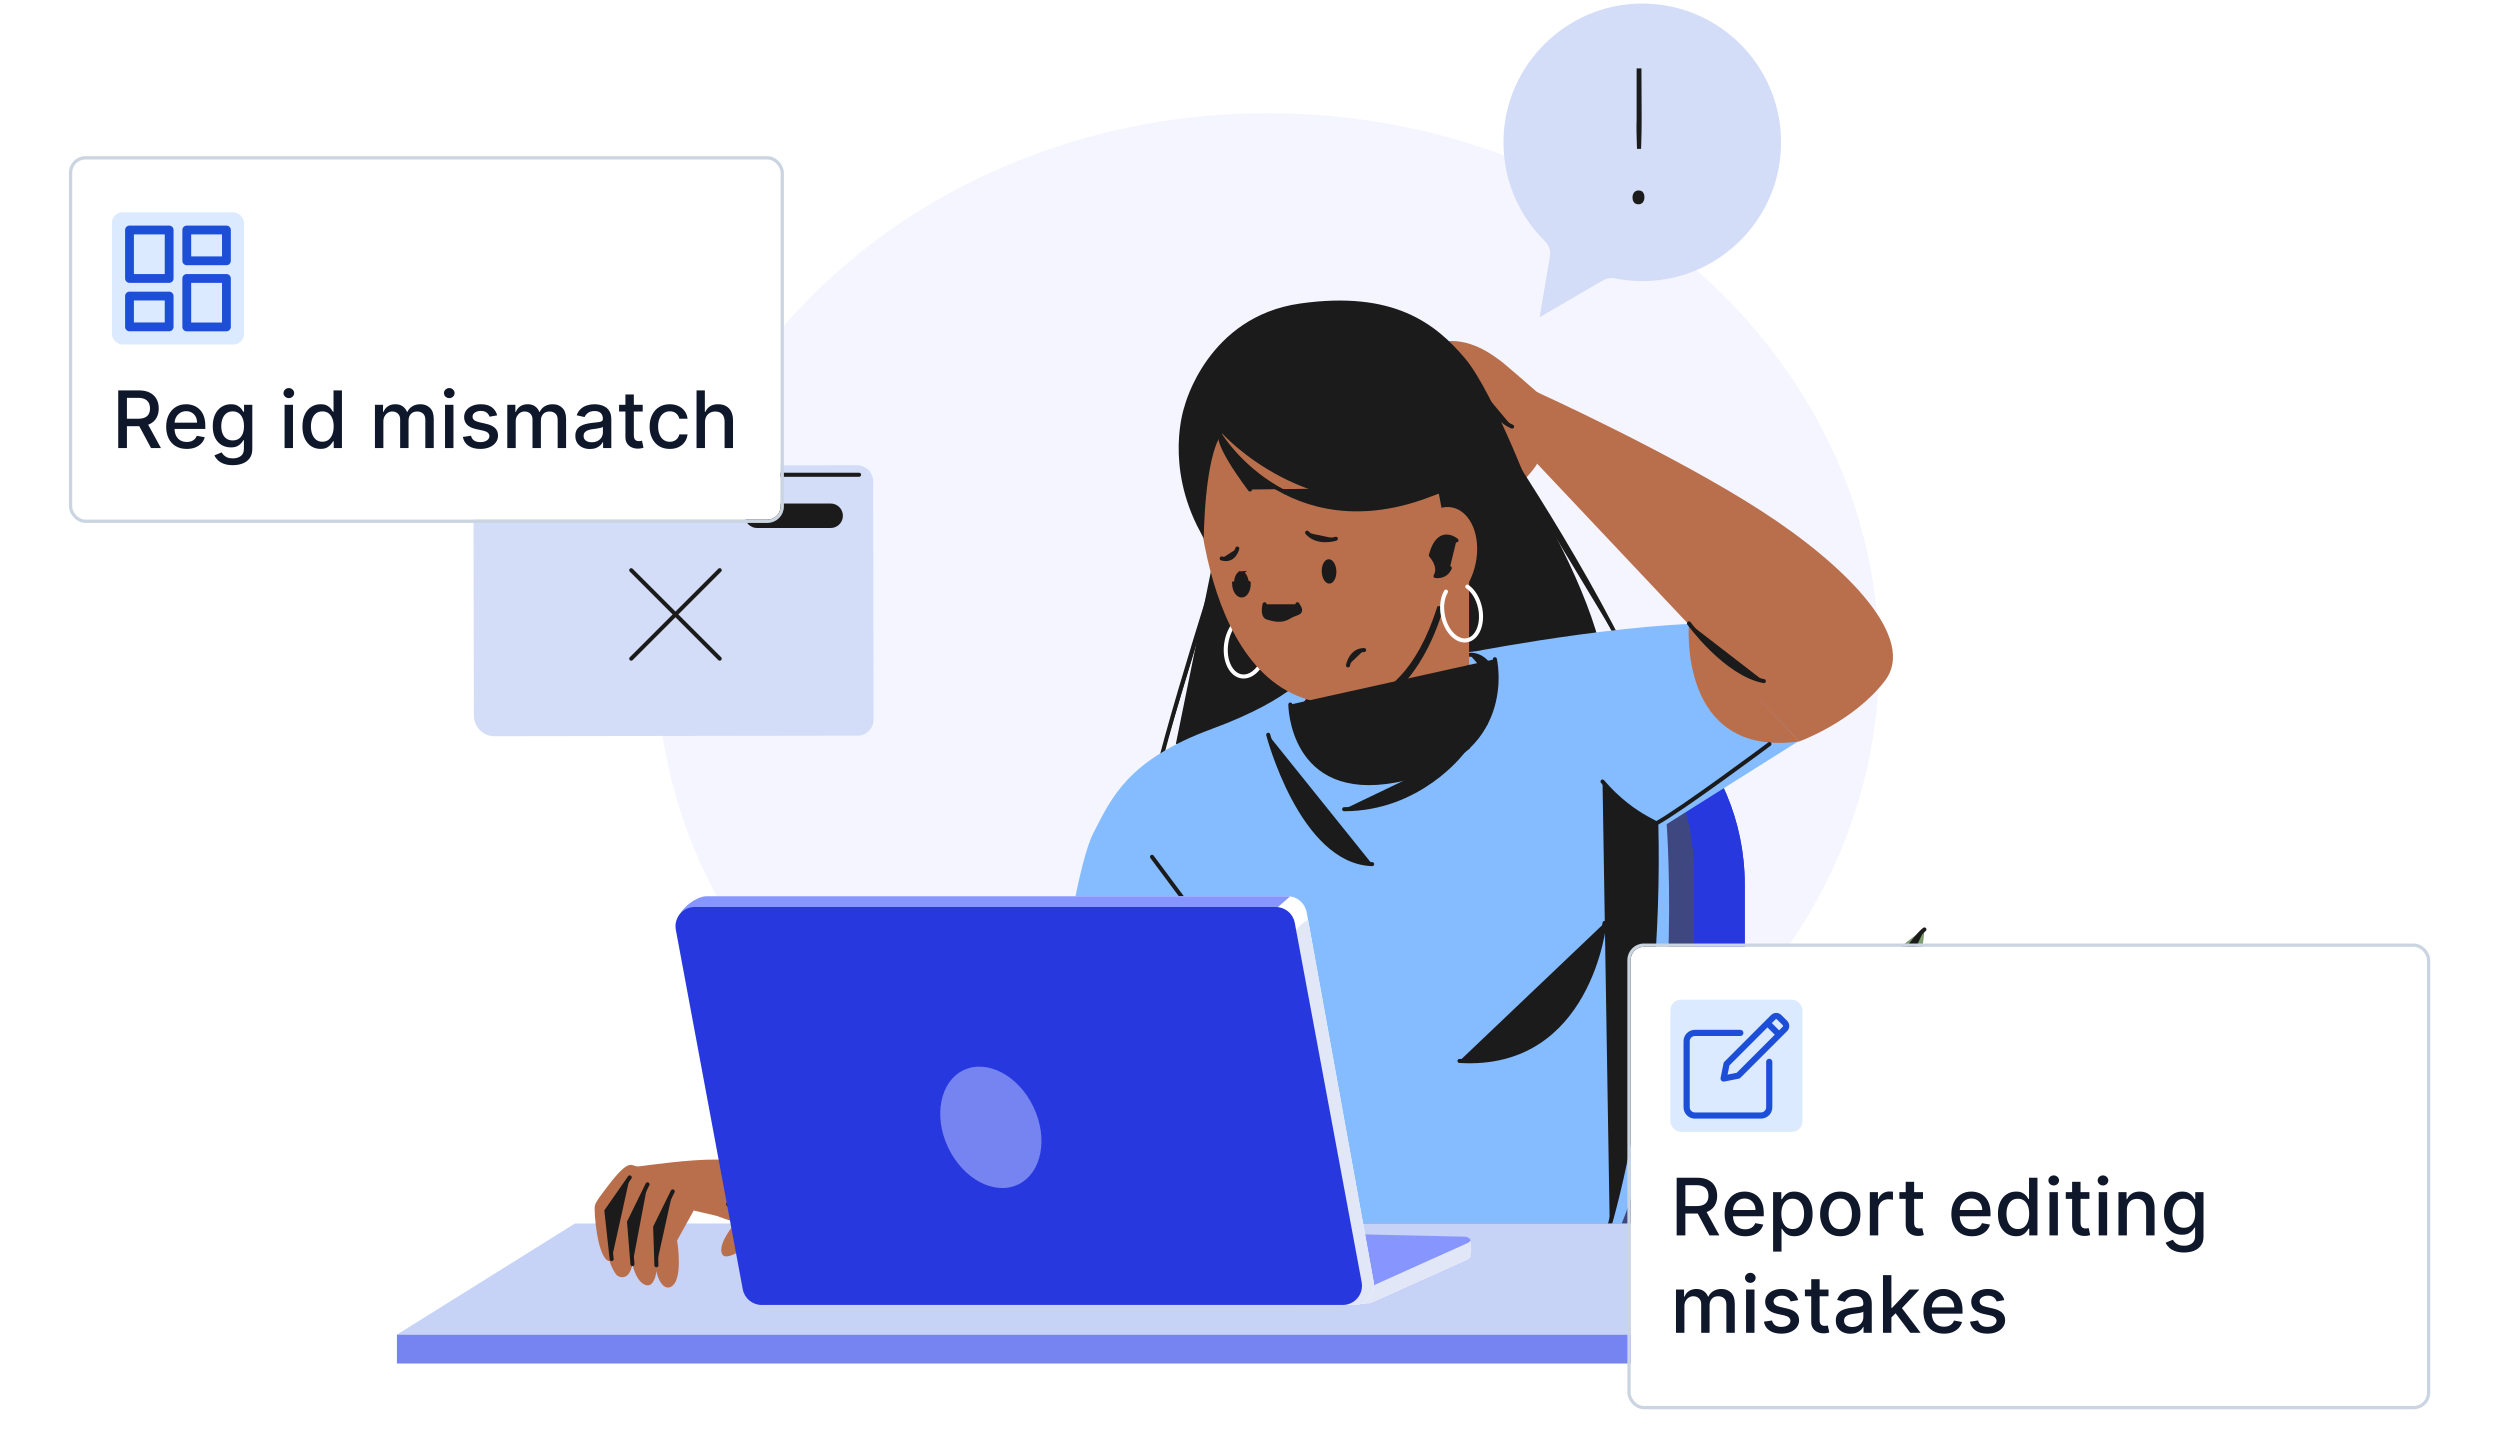<svg width="616" height="356" viewBox="0 0 616 356" fill="none" xmlns="http://www.w3.org/2000/svg">
<path d="M312.404 297.229C395.583 297.229 463.013 236.933 463.013 162.555C463.013 88.177 395.583 27.881 312.404 27.881C229.225 27.881 161.795 88.177 161.795 162.555C161.795 236.933 229.225 297.229 312.404 297.229Z" fill="#F5F5FF"/>
<path d="M372.821 319.064H365.669C334.143 319.064 308.586 293.507 308.586 261.981V217.948C308.586 186.422 334.143 160.865 365.669 160.865H372.821C404.347 160.865 429.904 186.422 429.904 217.948V261.981C429.904 293.507 404.347 319.064 372.821 319.064Z" fill="#2739DE"/>
<path d="M372.821 319.064H365.669C334.143 319.064 308.586 293.507 308.586 261.981V217.948C308.586 186.422 334.143 160.865 365.669 160.865H372.821C404.347 160.865 429.904 186.422 429.904 217.948V261.981C429.904 293.507 404.347 319.064 372.821 319.064Z" fill="#2739DE"/>
<path d="M363.438 319.063H347.622C317.823 319.063 293.666 294.906 293.666 265.107V214.819C293.666 185.02 317.823 160.863 347.622 160.863H363.438C393.237 160.863 417.394 185.02 417.394 214.819V265.107C417.394 294.906 393.237 319.063 363.438 319.063Z" fill="#3F4781"/>
<path d="M307.408 116.891C307.408 116.891 290.26 169.271 285.029 191.096L307.408 116.891Z" fill="#1B1B1B"/>
<path d="M307.408 116.891C307.408 116.891 290.26 169.271 285.029 191.096" stroke="#1B1B1B" stroke-miterlimit="10" stroke-linecap="round"/>
<path d="M379.944 97.666C379.944 97.666 369.881 88.862 369.4 88.654C368.919 88.446 363.132 83.328 356.289 84.108L370.302 115.832C370.302 115.832 365.037 120.265 366.063 122.957C367.089 125.649 370.818 121.235 372.738 120.418C374.658 119.601 377.838 115.874 378.761 114.264C379.683 112.654 379.944 97.666 379.944 97.666Z" fill="#BA6F4C"/>
<path d="M364.043 94.904C364.043 94.904 367.675 103.149 372.582 105.112L364.043 94.904Z" fill="#1B1B1B"/>
<path d="M364.043 94.904C364.043 94.904 367.675 103.149 372.582 105.112" stroke="#1B1B1B" stroke-miterlimit="10" stroke-linecap="round"/>
<path d="M358.193 93.075C358.241 93.14 358.297 93.215 358.359 93.299C358.626 93.658 359.018 94.19 359.517 94.877C360.516 96.253 361.944 98.251 363.662 100.741C367.099 105.721 371.693 112.668 376.323 120.532C380.954 128.397 385.616 137.172 389.193 145.811C392.748 154.397 395.216 162.815 395.535 170.057C395.532 170.062 395.528 170.068 395.524 170.074C395.463 170.171 395.371 170.315 395.246 170.502C394.997 170.877 394.621 171.424 394.115 172.107C393.103 173.474 391.573 175.386 389.505 177.557C385.367 181.9 379.084 187.273 370.501 191.394C353.412 199.599 327.111 202.888 290.304 182.981L303.431 118.418L358.193 93.075Z" fill="#1B1B1B" stroke="#1B1B1B"/>
<path d="M363.16 98.928C363.16 98.928 384.754 129.552 400.066 160.176L363.16 98.928Z" fill="#1B1B1B"/>
<path d="M363.16 98.928C363.16 98.928 384.754 129.552 400.066 160.176" stroke="#1B1B1B" stroke-miterlimit="10" stroke-linecap="round"/>
<path d="M363.65 160.471C363.65 160.471 409.586 151.637 431.082 153.993C431.082 153.993 444.333 169.011 449.339 178.728L410.666 203.07C410.666 203.07 415.181 262.944 399.575 301.519H253.816C253.816 301.519 262.293 219.014 269.423 205.23C273.84 196.691 277.766 187.268 298.575 179.612C319.384 171.956 323.015 164.889 323.015 164.889L363.65 160.471Z" fill="#84BCFF"/>
<path d="M362.164 161.338C362.164 161.338 367.34 160.702 368.657 168.739L362.164 161.338Z" fill="#1B1B1B"/>
<path d="M362.164 161.338C362.164 161.338 367.34 160.702 368.657 168.739" stroke="#1B1B1B" stroke-miterlimit="10" stroke-linecap="round"/>
<path d="M322.841 171.895C322.841 171.895 316.906 177.181 321.751 185.358L322.841 171.895Z" fill="#1B1B1B"/>
<path d="M322.841 171.895C322.841 171.895 316.906 177.181 321.751 185.358" stroke="#1B1B1B" stroke-miterlimit="10" stroke-linecap="round"/>
<path d="M283.852 211.119L293.275 223.781" stroke="#1B1B1B" stroke-miterlimit="10" stroke-linecap="round"/>
<path d="M337.737 183.145C327.546 183.145 324.781 168.896 324.781 158.705L325.075 136.719H361.981V164.308C361.982 174.499 347.929 183.145 337.737 183.145Z" fill="#BA6F4C"/>
<path d="M325.281 158.707L325.569 137.217H357.957C356.521 146.793 353.804 155.985 349.23 163.181C344.63 170.418 338.159 175.628 329.204 177.208C326.281 172.246 325.282 164.793 325.281 158.707Z" fill="#1B1B1B" stroke="#1B1B1B"/>
<path d="M378.761 114.263L443.303 182.703C443.303 182.703 456.603 177.943 464.455 167.734C472.307 157.526 455.719 139.858 433.733 125.724C411.747 111.59 378.619 96.572 378.619 96.572C378.619 96.572 377.976 101.306 378.761 114.263Z" fill="#BA6F4C"/>
<path d="M395.355 227.412C395.355 227.412 391.821 263.361 359.627 261.417L395.355 227.412Z" fill="#1B1B1B"/>
<path d="M395.355 227.412C395.355 227.412 391.821 263.361 359.627 261.417" stroke="#1B1B1B" stroke-miterlimit="10" stroke-linecap="round"/>
<path d="M310.729 153.488C311.832 155.019 312.349 157.409 311.962 159.971C311.342 164.071 308.644 167.064 305.935 166.654C303.226 166.245 301.532 162.589 302.151 158.488C302.52 156.043 303.628 153.993 305.037 152.822" stroke="white" stroke-miterlimit="10" stroke-linecap="round"/>
<path d="M294.427 110.291C294.427 110.291 293.542 169.254 326.745 173.326C355.624 176.868 360.147 128.416 358.075 110.03C356.003 91.644 347.824 81.974 325.243 82.324C291.839 82.841 294.427 110.291 294.427 110.291Z" fill="#BA6F4C"/>
<path d="M355.013 121.509L354.913 120.974L354.388 121.12C338.406 125.545 325.188 121.877 315.955 117.098C311.336 114.707 307.717 112.04 305.254 109.971C304.023 108.936 303.081 108.052 302.449 107.429C302.133 107.117 301.894 106.87 301.735 106.702C301.656 106.618 301.596 106.554 301.557 106.511L301.513 106.464L301.503 106.452L301.501 106.45L301.5 106.449L301.5 106.449L301.096 105.994L300.728 106.48C299.559 108.025 298.707 110.455 298.074 113.163C297.437 115.888 297.007 118.959 296.718 121.836C296.428 124.715 296.276 127.409 296.197 129.383C296.177 129.897 296.161 130.362 296.149 130.769C291.854 122.734 290.836 115.3 290.927 109.771C290.976 106.823 291.339 104.416 291.69 102.75C291.865 101.917 292.036 101.27 292.164 100.833C292.227 100.614 292.28 100.449 292.316 100.339C292.334 100.284 292.348 100.243 292.357 100.216L292.367 100.187L292.369 100.18L292.37 100.179L292.37 100.179L292.37 100.179L292.378 100.155L292.385 100.13L292.385 100.13L292.385 100.13L292.385 100.128L292.388 100.118L292.399 100.074C292.41 100.035 292.426 99.976 292.448 99.898C292.493 99.741 292.562 99.509 292.658 99.211C292.85 98.615 293.151 97.756 293.583 96.714C294.449 94.629 295.839 91.814 297.936 88.901C302.127 83.08 309.133 76.872 320.435 75.278C331.835 73.669 340.071 74.885 346.348 77.548C352.626 80.212 356.99 84.344 360.618 88.65C362.408 90.773 364.424 94.154 366.447 98.06C368.467 101.959 370.478 106.351 372.264 110.478C374.05 114.604 375.607 118.459 376.719 121.284C377.275 122.696 377.719 123.85 378.024 124.651C378.158 125.004 378.265 125.288 378.343 125.496C377.213 126.052 375.408 126.39 373.22 126.554C370.814 126.734 368.039 126.699 365.4 126.571C362.764 126.442 360.275 126.221 358.444 126.032C357.529 125.938 356.779 125.851 356.258 125.788C356.08 125.767 355.928 125.748 355.806 125.733L355.013 121.509Z" fill="#1B1B1B" stroke="#1B1B1B"/>
<path d="M363.578 138.944C362.145 145.632 357.27 150.259 352.691 149.277C348.112 148.296 345.561 142.078 346.995 135.39C348.428 128.702 353.303 124.075 357.882 125.057C362.461 126.038 365.011 132.256 363.578 138.944Z" fill="#BA6F4C"/>
<path d="M358.879 133.153C358.879 133.153 354.498 129.392 352.559 136.835C352.559 136.835 355.145 139.577 353.708 141.928C353.708 141.928 356.15 142.398 357.227 139.969" fill="#1B1B1B"/>
<path d="M358.879 133.153C358.879 133.153 354.498 129.392 352.559 136.835C352.559 136.835 355.145 139.577 353.708 141.928C353.708 141.928 356.15 142.398 357.227 139.969" stroke="#1B1B1B" stroke-miterlimit="10" stroke-linecap="round" stroke-linejoin="round"/>
<path d="M357.199 136.055C357.199 136.055 356.888 134.443 355.172 132.682L357.199 136.055Z" fill="#1B1B1B"/>
<path d="M357.199 136.055C357.199 136.055 356.888 134.443 355.172 132.682" stroke="#1B1B1B" stroke-miterlimit="10" stroke-linecap="round" stroke-linejoin="round"/>
<path d="M328.781 140.752C328.807 141.507 328.644 142.172 328.387 142.636C328.124 143.11 327.815 143.294 327.562 143.303C327.308 143.312 326.987 143.148 326.693 142.694C326.405 142.249 326.198 141.596 326.173 140.841C326.147 140.086 326.309 139.42 326.567 138.956C326.829 138.483 327.138 138.298 327.392 138.289C327.645 138.281 327.966 138.444 328.261 138.899C328.549 139.343 328.756 139.997 328.781 140.752Z" fill="#1B1B1B" stroke="#1B1B1B"/>
<path d="M306.791 145.566C307.048 145.102 307.211 144.436 307.185 143.681C307.16 142.926 306.953 142.273 306.665 141.828C306.371 141.374 306.05 141.21 305.796 141.219L306.791 145.566ZM306.791 145.566C306.529 146.039 306.22 146.224 305.966 146.233M306.791 145.566L305.966 146.233M305.966 146.233C305.713 146.241 305.392 146.078 305.097 145.623M305.966 146.233L305.097 145.623M305.097 145.623C304.809 145.179 304.602 144.525 304.577 143.771M305.097 145.623L304.577 143.771M304.577 143.771C304.551 143.015 304.714 142.349 304.971 141.886M304.577 143.771L304.077 143.787C304.133 145.447 304.987 146.766 305.983 146.732C306.979 146.698 307.741 145.324 307.685 143.664L304.971 141.886M304.971 141.886C305.233 141.412 305.543 141.228 305.796 141.219L304.971 141.886Z" fill="#1B1B1B" stroke="#1B1B1B"/>
<path d="M304.87 135.16C304.87 135.16 304.102 138.534 301.027 137.599L304.87 135.16Z" fill="#1B1B1B"/>
<path d="M304.87 135.16C304.87 135.16 304.102 138.534 301.027 137.599" stroke="#1B1B1B" stroke-miterlimit="10" stroke-linecap="round"/>
<path d="M329.158 132.742C329.158 132.742 324.678 134.212 322.076 131.256L329.158 132.742Z" fill="#1B1B1B"/>
<path d="M329.158 132.742C329.158 132.742 324.678 134.212 322.076 131.256" stroke="#1B1B1B" stroke-miterlimit="10" stroke-linecap="round"/>
<path d="M311.602 148.886C311.602 148.886 310.84 151.764 312.322 152.192C313.804 152.62 315.78 153.191 317.641 151.996C319.502 150.801 321.38 151.373 319.682 148.885" fill="#1B1B1B"/>
<path d="M311.602 148.886C311.602 148.886 310.84 151.764 312.322 152.192C313.804 152.62 315.78 153.191 317.641 151.996C319.502 150.801 321.38 151.373 319.682 148.885" stroke="#1B1B1B" stroke-miterlimit="10" stroke-linecap="round"/>
<path d="M356.878 119.982C319.187 137.65 300.734 107.271 300.734 107.271C300.734 107.271 299.458 109.136 307.998 120.62" fill="#1B1B1B"/>
<path d="M356.878 119.982C319.187 137.65 300.734 107.271 300.734 107.271C300.734 107.271 299.458 109.136 307.998 120.62" stroke="#1B1B1B" stroke-miterlimit="10" stroke-linecap="round"/>
<path d="M361.547 144.541C363.016 145.545 364.24 147.497 364.719 149.893C365.485 153.727 364.052 157.245 361.519 157.75C358.986 158.256 356.312 155.558 355.546 151.725C355.09 149.44 355.414 147.266 356.288 145.777" stroke="white" stroke-miterlimit="10" stroke-linecap="round"/>
<path d="M332.143 163.955C332.143 163.955 332.806 160.176 336.118 160.176L332.143 163.955Z" fill="#1B1B1B"/>
<path d="M332.143 163.955C332.143 163.955 332.806 160.176 336.118 160.176" stroke="#1B1B1B" stroke-miterlimit="10" stroke-linecap="round"/>
<path d="M416.163 153.6C416.163 153.6 413.218 186.776 443.303 182.703L416.163 153.6Z" fill="#BA6F4C"/>
<path d="M416.164 153.6C416.164 153.6 425.194 166.066 434.617 167.832L416.164 153.6Z" fill="#1B1B1B"/>
<path d="M416.164 153.6C416.164 153.6 425.194 166.066 434.617 167.832" stroke="#1B1B1B" stroke-miterlimit="10" stroke-linecap="round"/>
<path d="M396.63 301.813C396.63 301.813 409.48 259.429 408.114 202.874C408.114 202.874 407.468 202.545 405.64 201.526C402.988 200.047 398.816 197.239 394.863 192.568" fill="#1B1B1B"/>
<path d="M396.63 301.813C396.63 301.813 409.48 259.429 408.114 202.874C408.114 202.874 407.468 202.545 405.64 201.526C402.988 200.047 398.816 197.239 394.863 192.568" stroke="#1B1B1B" stroke-miterlimit="10" stroke-linecap="round"/>
<path d="M435.991 183.34C435.991 183.34 413.71 199.928 408.115 202.873L435.991 183.34Z" fill="#1B1B1B"/>
<path d="M435.991 183.34C435.991 183.34 413.71 199.928 408.115 202.873" stroke="#1B1B1B" stroke-miterlimit="10" stroke-linecap="round"/>
<path d="M368.339 162.428C368.339 162.428 373.969 186.675 343.91 192.305C318.053 197.148 317.938 173.598 317.938 173.598" fill="#1B1B1B"/>
<path d="M368.339 162.428C368.339 162.428 373.969 186.675 343.91 192.305C318.053 197.148 317.938 173.598 317.938 173.598" stroke="#1B1B1B" stroke-miterlimit="10" stroke-linecap="round"/>
<path d="M352.264 178.637C352.264 178.637 355.76 180.32 355.62 188.218L352.264 178.637Z" fill="#1B1B1B"/>
<path d="M352.264 178.637C352.264 178.637 355.76 180.32 355.62 188.218" stroke="#1B1B1B" stroke-miterlimit="10" stroke-linecap="round"/>
<path d="M358.168 173.553C358.168 173.553 361.801 175.869 361.664 184.178L358.168 173.553Z" fill="#1B1B1B"/>
<path d="M358.168 173.553C358.168 173.553 361.801 175.869 361.664 184.178" stroke="#1B1B1B" stroke-miterlimit="10" stroke-linecap="round"/>
<path d="M362.164 166.832C362.164 166.832 366.224 169.179 366.069 178.274L362.164 166.832Z" fill="#1B1B1B"/>
<path d="M362.164 166.832C362.164 166.832 366.224 169.179 366.069 178.274" stroke="#1B1B1B" stroke-miterlimit="10" stroke-linecap="round"/>
<path d="M326.996 174.711C326.996 174.711 322.546 180.523 326.179 189.513L326.996 174.711Z" fill="#1B1B1B"/>
<path d="M326.996 174.711C326.996 174.711 322.546 180.523 326.179 189.513" stroke="#1B1B1B" stroke-miterlimit="10" stroke-linecap="round"/>
<path d="M330.784 180.045C330.784 180.045 328.514 185.043 332.718 192.327L330.784 180.045Z" fill="#1B1B1B"/>
<path d="M330.784 180.045C330.784 180.045 328.514 185.043 332.718 192.327" stroke="#1B1B1B" stroke-miterlimit="10" stroke-linecap="round"/>
<path d="M337.844 183.609C337.844 183.609 337.585 189.403 339.052 192.736L337.844 183.609Z" fill="#1B1B1B"/>
<path d="M337.844 183.609C337.844 183.609 337.585 189.403 339.052 192.736" stroke="#1B1B1B" stroke-miterlimit="10" stroke-linecap="round"/>
<path d="M345.727 182.248C345.727 182.248 347.72 185.43 347.305 191.375L345.727 182.248Z" fill="#1B1B1B"/>
<path d="M345.727 182.248C345.727 182.248 347.72 185.43 347.305 191.375" stroke="#1B1B1B" stroke-miterlimit="10" stroke-linecap="round"/>
<path d="M360.234 185.449C360.234 185.449 349.722 199.389 331.197 199.389L360.234 185.449Z" fill="#1B1B1B"/>
<path d="M360.234 185.449C360.234 185.449 349.722 199.389 331.197 199.389" stroke="#1B1B1B" stroke-miterlimit="10" stroke-linecap="round"/>
<path d="M441.443 328.854H97.799L141.669 301.469H485.312L441.443 328.854Z" fill="#C6D3F7"/>
<path d="M190.507 289.776C186.735 287.12 181.717 285.764 176.544 285.717C169.739 285.655 160.451 287.043 157.384 287.396C155.495 287.613 155.465 284.724 149.743 292.28C147.482 295.266 146.881 296.021 146.581 297.052C146.281 298.083 147.111 309.827 150.005 310.745C150.095 310.774 150.168 310.729 150.255 310.722C150.406 311.673 151.171 313.198 151.886 314.112C152.343 314.696 155 315.898 155.835 311.482C155.835 311.482 156.485 315.069 158.488 316.342C160.567 317.663 161.507 315.21 161.751 313.24C162.017 314.949 163.305 317.802 165.087 317.161C168.581 315.904 166.836 305.66 166.836 305.66L170.933 298.266L176.748 299.635C176.748 299.635 188.876 304.995 193.565 297.952C195.713 294.725 193.517 291.895 190.507 289.776Z" fill="#BA6F4C"/>
<path d="M155.169 290.113L149.416 298.375L150.716 310.227" fill="#1B1B1B"/>
<path d="M155.169 290.113L149.416 298.375L150.716 310.227" stroke="#1B1B1B" stroke-miterlimit="10" stroke-linecap="round"/>
<path d="M159.546 291.824L154.998 301.111L155.835 311.484" fill="#1B1B1B"/>
<path d="M159.546 291.824L154.998 301.111L155.835 311.484" stroke="#1B1B1B" stroke-miterlimit="10" stroke-linecap="round"/>
<path d="M165.765 293.557L161.436 302.345L161.74 311.765" fill="#1B1B1B"/>
<path d="M165.765 293.557L161.436 302.345L161.74 311.765" stroke="#1B1B1B" stroke-miterlimit="10" stroke-linecap="round"/>
<path d="M182.728 299.494C182.728 299.494 176.206 306.314 178.043 309.172C179.88 312.03 195.646 298.877 192.461 297.298C187.796 294.986 182.728 299.494 182.728 299.494Z" fill="#BA6F4C"/>
<path d="M179.406 296.732C179.406 296.732 182.114 298.351 180.974 301.47L179.406 296.732Z" fill="#1B1B1B"/>
<path d="M179.406 296.732C179.406 296.732 182.114 298.351 180.974 301.47" stroke="#1B1B1B" stroke-miterlimit="10" stroke-linecap="round"/>
<path d="M329.787 304.021L360.946 304.72C361.876 304.741 362.62 305.501 362.62 306.432V308.951C362.62 309.625 362.225 310.236 361.61 310.512L337.738 321.247L330.848 321.541L329.787 304.021Z" fill="#8796FF"/>
<path d="M361.61 306.292L337.738 317.028L330.848 317.322V321.543L337.738 321.249L361.61 310.513C362.225 310.237 362.62 309.625 362.62 308.952V306.433C362.62 306.12 362.53 305.831 362.384 305.578C362.207 305.885 361.946 306.141 361.61 306.292Z" fill="#E1E7F7"/>
<path d="M333.792 321.544H190.622C188.336 321.544 186.374 319.87 185.956 317.562L166.949 227.758C166.405 224.76 171.164 220.838 174.133 220.838H317.303C319.589 220.838 321.551 222.512 321.969 224.821L338.458 315.778C339.002 318.775 336.762 321.544 333.792 321.544Z" fill="white"/>
<path d="M310.647 227.167L317.872 220.888C317.684 220.865 317.497 220.836 317.303 220.836H174.133C171.163 220.836 166.405 224.758 166.949 227.756L169.457 239.608L225.645 241.253L310.647 227.167Z" fill="#8796FF"/>
<path d="M338.46 315.775L322.305 226.662C320.967 227.347 318.95 228.817 318.01 231.731C316.883 235.225 317.654 294.122 318.078 321.542H333.794C336.763 321.542 339.003 318.773 338.46 315.775Z" fill="#E1E7F7"/>
<path d="M330.848 321.542H187.678C185.392 321.542 183.43 319.912 183.012 317.664L166.523 229.101C165.979 226.182 168.22 223.486 171.189 223.486H314.359C316.645 223.486 318.607 225.116 319.025 227.364L335.514 315.927C336.058 318.846 333.817 321.542 330.848 321.542Z" fill="#2739DE"/>
<path d="M250.86 291.865C256.663 289.099 258.361 280.55 254.653 272.769C250.945 264.988 243.234 260.922 237.431 263.688C231.628 266.453 229.93 275.003 233.638 282.784C237.346 290.565 245.056 294.63 250.86 291.865Z" fill="#7584F1"/>
<path d="M441.443 328.854H97.799V335.97H441.443V328.854Z" fill="#7584F1"/>
<path d="M441.443 335.97L485.312 308.585V301.469L441.443 328.854V335.97Z" fill="#8AA5EB"/>
<path d="M312.488 181.045C312.488 181.045 320.661 212.375 338.097 212.92L312.488 181.045Z" fill="#1B1B1B"/>
<path d="M312.488 181.045C312.488 181.045 320.661 212.375 338.097 212.92" stroke="#1B1B1B" stroke-miterlimit="10" stroke-linecap="round"/>
<path d="M457.025 256.654C457.025 256.654 454.048 255.516 457.851 248.091C461.464 241.038 465.409 234.426 474.176 229.018C474.176 229.018 473.346 243.574 467.925 249.173C462.504 254.772 457.025 256.654 457.025 256.654Z" fill="#7E9E6E"/>
<path d="M480.285 257.625C480.285 257.625 471.202 263.717 454.434 264.355C454.434 264.355 455.167 262.136 462.206 258.621C469.244 255.105 481.929 255.359 480.285 257.625Z" fill="#7E9E6E"/>
<path d="M480.285 257.625C480.285 257.625 468.081 255.645 454.434 264.355C454.434 264.355 453.043 265.344 451.875 268.113" fill="#1B1B1B"/>
<path d="M480.285 257.625C480.285 257.625 468.081 255.645 454.434 264.355C454.434 264.355 453.043 265.344 451.875 268.113" stroke="#1B1B1B" stroke-miterlimit="10" stroke-linecap="round"/>
<path d="M473.813 270.184C473.813 270.184 464.778 281.582 448.01 282.22C448.01 282.22 450.242 274.776 457.281 271.26C464.32 267.745 475.457 267.919 473.813 270.184Z" fill="#7E9E6E"/>
<path d="M473.812 270.184C473.812 270.184 462.186 269.031 448.009 282.22C448.009 282.22 446.349 283.821 445.18 286.59" fill="#1B1B1B"/>
<path d="M473.812 270.184C473.812 270.184 462.186 269.031 448.009 282.22C448.009 282.22 446.349 283.821 445.18 286.59" stroke="#1B1B1B" stroke-miterlimit="10" stroke-linecap="round"/>
<path d="M449.337 267.864C449.337 267.864 447.252 269.71 442.684 267.297C438.116 264.883 435.358 256.479 431.646 256.52C431.646 256.52 440.911 256.062 449.337 267.864Z" fill="#7E9E6E"/>
<path d="M442.268 296.783C445.372 284.932 450.037 271.004 457.025 256.654C457.025 256.654 458.693 252.782 464.862 241.992C471.031 231.202 474.176 229.018 474.176 229.018" fill="#1B1B1B"/>
<path d="M442.268 296.783C445.372 284.932 450.037 271.004 457.025 256.654C457.025 256.654 458.693 252.782 464.862 241.992C471.031 231.202 474.176 229.018 474.176 229.018" stroke="#1B1B1B" stroke-miterlimit="10" stroke-linecap="round"/>
<path d="M432.756 256.574C432.756 256.574 441.72 257.187 449.338 267.863C451.183 270.449 449.858 273.632 448.754 276.088" fill="#1B1B1B"/>
<path d="M432.756 256.574C432.756 256.574 441.72 257.187 449.338 267.863C451.183 270.449 449.858 273.632 448.754 276.088" stroke="#1B1B1B" stroke-miterlimit="10" stroke-linecap="round"/>
<path d="M430.953 290.611L435.306 314.61C435.306 316.081 439.95 317.273 445.679 317.273C451.408 317.273 456.052 316.081 456.052 314.61L460.406 290.611H430.953Z" fill="#2739DE"/>
<path d="M459.905 290.609C459.905 290.609 459.905 290.609 459.905 290.61L459.905 290.609ZM459.775 290.45C459.882 290.545 459.902 290.599 459.905 290.612C459.902 290.625 459.882 290.68 459.775 290.774C459.635 290.898 459.401 291.04 459.051 291.189C458.357 291.486 457.321 291.765 456.003 292.003C453.376 292.478 449.725 292.775 445.679 292.775C441.633 292.775 437.983 292.478 435.355 292.003C434.037 291.765 433.002 291.486 432.307 291.189C431.958 291.04 431.723 290.898 431.583 290.774C431.476 290.68 431.457 290.625 431.453 290.612C431.457 290.599 431.476 290.545 431.583 290.45C431.723 290.327 431.958 290.185 432.307 290.035C433.002 289.738 434.037 289.459 435.355 289.221C437.983 288.746 441.633 288.449 445.679 288.449C449.725 288.449 453.376 288.746 456.003 289.221C457.321 289.459 458.357 289.738 459.051 290.035C459.401 290.185 459.635 290.327 459.775 290.45ZM431.453 290.609C431.453 290.609 431.453 290.609 431.453 290.61L431.453 290.609ZM431.453 290.615C431.453 290.615 431.453 290.615 431.453 290.614L431.453 290.615ZM459.905 290.614C459.905 290.615 459.905 290.615 459.905 290.615L459.905 290.614Z" fill="#1B1B1B" stroke="#1B1B1B"/>
<path d="M403.699 0.886C386.095 1.366 371.53 15.466 370.517 33.047C369.921 43.385 373.927 52.792 380.67 59.429C381.666 60.41 382.129 61.808 381.896 63.186L379.364 78.17L394.943 69.093C395.831 68.576 396.876 68.386 397.883 68.589C401.691 69.357 405.726 69.499 409.885 68.869C425.275 66.537 437.282 53.796 438.702 38.295C440.594 17.633 424.092 0.33 403.699 0.886Z" fill="#D3DDF7"/>
<path d="M403.012 49.567L403.012 49.566C402.86 49.387 402.752 49.1 402.752 48.636C402.752 48.223 402.859 47.937 403.034 47.732L403.035 47.731C403.2 47.536 403.411 47.434 403.718 47.434C404.122 47.434 404.324 47.551 404.436 47.693L404.437 47.693C404.581 47.876 404.684 48.168 404.684 48.636C404.684 49.015 404.584 49.306 404.407 49.539C404.263 49.728 404.059 49.838 403.718 49.838C403.359 49.838 403.15 49.73 403.012 49.567ZM403.819 35.543L403.819 35.543C403.783 34.522 403.756 33.5 403.738 32.478C403.72 31.462 403.728 30.422 403.765 29.359L403.765 29.35V29.341V17.357H403.953L404.006 29.342C404.006 29.343 404.006 29.343 404.006 29.343C404.006 30.412 403.996 31.456 403.979 32.479C403.96 33.501 403.933 34.523 403.898 35.544C403.893 35.697 403.887 35.849 403.882 36.001C403.874 36.221 403.866 36.439 403.858 36.656C403.845 36.288 403.832 35.917 403.819 35.543Z" fill="#1B1B1B" stroke="#1B1B1B"/>
<path d="M150.237 114.735C148.54 114.738 146.896 114.145 145.591 113.06L141.971 110.049C140.668 108.966 139.122 108.386 137.539 108.389L119.597 108.417C117.969 108.42 116.651 109.741 116.654 111.369L116.659 114.788L116.755 176.324C116.759 179.133 119.04 181.407 121.85 181.403L211.289 181.263C213.474 181.259 215.243 179.485 215.24 177.3L215.148 118.591C215.145 116.406 213.37 114.637 211.185 114.64L150.237 114.735Z" fill="#D3DDF7"/>
<path d="M204.677 129.602H186.543C185.153 129.602 184.027 128.476 184.027 127.086C184.027 125.696 185.153 124.57 186.543 124.57H204.677C206.067 124.57 207.193 125.696 207.193 127.086C207.193 128.476 206.066 129.602 204.677 129.602Z" fill="#1B1B1B" stroke="#1B1B1B" stroke-miterlimit="10" stroke-linecap="round"/>
<path d="M144.582 116.977H211.675" stroke="#1B1B1B" stroke-miterlimit="10" stroke-linecap="round"/>
<path d="M177.337 140.494L155.535 162.297" stroke="#1B1B1B" stroke-miterlimit="10" stroke-linecap="round" stroke-linejoin="round"/>
<path d="M177.337 162.297L155.535 140.494" stroke="#1B1B1B" stroke-miterlimit="10" stroke-linecap="round" stroke-linejoin="round"/>
<path d="M361.982 164.307C361.982 174.498 347.929 183.145 337.738 183.145L361.982 164.307Z" fill="#1B1B1B"/>
<path d="M361.982 164.307C361.982 174.498 347.929 183.145 337.738 183.145" stroke="#1B1B1B" stroke-miterlimit="10" stroke-linecap="round"/>
<g filter="url(#filter0_dd_3926_15243)">
<rect x="17.799" y="14.873" width="174.539" height="88.738" rx="3.256" fill="white"/>
<rect x="17.392" y="14.466" width="175.353" height="89.552" rx="3.663" stroke="#CBD5E1" stroke-width="0.814"/>
<rect x="27.568" y="27.898" width="32.564" height="32.564" rx="2.605" fill="#DBEAFE"/>
<g clip-path="url(#clip0_3926_15243)">
<path d="M41.679 31.16H31.91C31.313 31.16 30.824 31.649 30.824 32.245V44.186C30.824 44.783 31.313 45.271 31.91 45.271H41.679C42.276 45.271 42.765 44.783 42.765 44.186V32.245C42.765 31.649 42.276 31.16 41.679 31.16ZM40.594 43.101H32.995V33.331H40.594V43.101Z" fill="#1D4ED8"/>
<path d="M55.791 43.102H46.021C45.424 43.102 44.935 43.59 44.935 44.187V56.127C44.935 56.724 45.424 57.213 46.021 57.213H55.791C56.387 57.213 56.876 56.724 56.876 56.127V44.187C56.876 43.59 56.387 43.102 55.791 43.102ZM54.705 55.042H47.107V45.272H54.705V55.042Z" fill="#1D4ED8"/>
<path d="M41.679 47.438H31.91C31.313 47.438 30.824 47.926 30.824 48.523V56.121C30.824 56.718 31.313 57.207 31.91 57.207H41.679C42.276 57.207 42.765 56.718 42.765 56.121V48.523C42.765 47.926 42.276 47.438 41.679 47.438ZM40.594 55.036H32.995V49.609H40.594V55.036Z" fill="#1D4ED8"/>
<path d="M55.791 31.16H46.021C45.424 31.16 44.935 31.649 44.935 32.245V39.844C44.935 40.44 45.424 40.929 46.021 40.929H55.791C56.387 40.929 56.876 40.441 56.876 39.844V32.245C56.876 31.649 56.387 31.16 55.791 31.16ZM54.705 38.758H47.107V33.331H54.705V38.758Z" fill="#1D4ED8"/>
</g>
<path d="M29.13 85.977V71.767H34.195C35.295 71.767 36.209 71.956 36.935 72.336C37.666 72.715 38.212 73.24 38.573 73.911C38.934 74.577 39.114 75.347 39.114 76.221C39.114 77.091 38.931 77.856 38.566 78.518C38.205 79.175 37.659 79.686 36.928 80.051C36.202 80.417 35.288 80.599 34.188 80.599H30.351V78.754H33.993C34.687 78.754 35.252 78.654 35.686 78.455C36.126 78.256 36.447 77.967 36.651 77.588C36.854 77.209 36.956 76.753 36.956 76.221C36.956 75.684 36.852 75.22 36.644 74.826C36.44 74.433 36.119 74.133 35.679 73.924C35.245 73.712 34.673 73.605 33.966 73.605H31.273V85.977H29.13ZM36.144 79.565L39.655 85.977H37.213L33.771 79.565H36.144ZM46.016 86.192C44.966 86.192 44.062 85.967 43.303 85.519C42.549 85.065 41.966 84.429 41.554 83.611C41.148 82.787 40.944 81.823 40.944 80.717C40.944 79.626 41.148 78.663 41.554 77.831C41.966 76.998 42.54 76.348 43.275 75.881C44.015 75.414 44.88 75.18 45.87 75.18C46.472 75.18 47.054 75.28 47.619 75.479C48.183 75.678 48.69 75.99 49.138 76.415C49.587 76.841 49.941 77.394 50.2 78.074C50.459 78.749 50.588 79.57 50.588 80.537V81.272H42.117V79.718H48.555C48.555 79.172 48.444 78.689 48.222 78.268C48 77.842 47.688 77.507 47.286 77.262C46.888 77.017 46.421 76.894 45.884 76.894C45.301 76.894 44.792 77.037 44.358 77.324C43.928 77.606 43.594 77.977 43.358 78.434C43.127 78.888 43.012 79.38 43.012 79.912V81.127C43.012 81.839 43.136 82.445 43.386 82.945C43.641 83.444 43.995 83.826 44.448 84.089C44.901 84.348 45.431 84.478 46.037 84.478C46.43 84.478 46.788 84.422 47.112 84.311C47.436 84.196 47.716 84.025 47.952 83.798C48.188 83.571 48.368 83.291 48.493 82.958L50.457 83.312C50.299 83.89 50.017 84.397 49.61 84.832C49.208 85.262 48.701 85.597 48.091 85.838C47.485 86.074 46.793 86.192 46.016 86.192ZM57.359 90.195C56.512 90.195 55.784 90.084 55.173 89.862C54.567 89.64 54.072 89.346 53.688 88.981C53.304 88.615 53.017 88.215 52.828 87.781L54.611 87.045C54.736 87.249 54.902 87.464 55.111 87.69C55.323 87.922 55.61 88.118 55.971 88.28C56.336 88.442 56.806 88.523 57.379 88.523C58.166 88.523 58.816 88.331 59.329 87.947C59.843 87.568 60.099 86.962 60.099 86.129V84.034H59.967C59.843 84.26 59.662 84.513 59.426 84.79C59.195 85.068 58.876 85.308 58.469 85.512C58.062 85.715 57.532 85.817 56.88 85.817C56.038 85.817 55.279 85.62 54.604 85.227C53.933 84.829 53.401 84.244 53.008 83.472C52.62 82.695 52.425 81.74 52.425 80.606C52.425 79.473 52.617 78.501 53.001 77.692C53.39 76.883 53.922 76.263 54.597 75.833C55.272 75.398 56.038 75.18 56.894 75.18C57.555 75.18 58.089 75.291 58.496 75.513C58.904 75.731 59.22 75.985 59.447 76.277C59.678 76.568 59.856 76.825 59.981 77.047H60.134V75.319H62.167V86.213C62.167 87.128 61.954 87.88 61.529 88.468C61.103 89.055 60.527 89.49 59.801 89.772C59.079 90.054 58.265 90.195 57.359 90.195ZM57.338 84.096C57.934 84.096 58.439 83.957 58.85 83.68C59.267 83.398 59.581 82.995 59.794 82.473C60.011 81.945 60.12 81.314 60.12 80.579C60.12 79.862 60.014 79.23 59.801 78.684C59.588 78.138 59.276 77.713 58.864 77.408C58.453 77.098 57.944 76.943 57.338 76.943C56.713 76.943 56.193 77.105 55.777 77.428C55.36 77.748 55.046 78.182 54.833 78.733C54.625 79.283 54.521 79.898 54.521 80.579C54.521 81.277 54.627 81.89 54.84 82.417C55.053 82.945 55.367 83.356 55.784 83.652C56.205 83.948 56.723 84.096 57.338 84.096ZM70.12 85.977V75.319H72.195V85.977H70.12ZM71.168 73.675C70.807 73.675 70.497 73.554 70.238 73.314C69.984 73.069 69.856 72.777 69.856 72.44C69.856 72.097 69.984 71.806 70.238 71.565C70.497 71.32 70.807 71.198 71.168 71.198C71.529 71.198 71.836 71.32 72.091 71.565C72.35 71.806 72.479 72.097 72.479 72.44C72.479 72.777 72.35 73.069 72.091 73.314C71.836 73.554 71.529 73.675 71.168 73.675ZM78.975 86.185C78.115 86.185 77.347 85.965 76.672 85.526C76.001 85.082 75.474 84.45 75.09 83.631C74.71 82.808 74.521 81.82 74.521 80.669C74.521 79.517 74.713 78.532 75.097 77.713C75.485 76.894 76.017 76.267 76.693 75.833C77.368 75.398 78.133 75.18 78.989 75.18C79.651 75.18 80.183 75.291 80.585 75.513C80.992 75.731 81.307 75.985 81.529 76.277C81.755 76.568 81.931 76.825 82.056 77.047H82.181V71.767H84.255V85.977H82.23V84.318H82.056C81.931 84.545 81.751 84.804 81.515 85.095C81.284 85.387 80.964 85.641 80.557 85.859C80.15 86.076 79.623 86.185 78.975 86.185ZM79.433 84.415C80.03 84.415 80.534 84.258 80.946 83.944C81.362 83.624 81.677 83.183 81.889 82.618C82.107 82.054 82.216 81.397 82.216 80.648C82.216 79.908 82.109 79.26 81.896 78.705C81.684 78.15 81.371 77.718 80.96 77.408C80.548 77.098 80.039 76.943 79.433 76.943C78.809 76.943 78.288 77.105 77.872 77.428C77.456 77.752 77.141 78.194 76.928 78.754C76.72 79.313 76.616 79.945 76.616 80.648C76.616 81.36 76.723 82.001 76.935 82.57C77.148 83.139 77.463 83.59 77.879 83.923C78.3 84.251 78.818 84.415 79.433 84.415ZM92.387 85.977V75.319H94.379V77.054H94.51C94.733 76.466 95.096 76.008 95.6 75.68C96.104 75.347 96.708 75.18 97.411 75.18C98.123 75.18 98.72 75.347 99.201 75.68C99.687 76.013 100.045 76.471 100.276 77.054H100.387C100.642 76.485 101.047 76.031 101.602 75.694C102.157 75.352 102.818 75.18 103.586 75.18C104.553 75.18 105.341 75.483 105.952 76.089C106.567 76.695 106.875 77.609 106.875 78.83V85.977H104.8V79.024C104.8 78.303 104.604 77.78 104.21 77.456C103.817 77.132 103.348 76.971 102.802 76.971C102.127 76.971 101.602 77.179 101.227 77.595C100.852 78.007 100.665 78.536 100.665 79.184V85.977H98.597V78.892C98.597 78.314 98.417 77.849 98.056 77.498C97.695 77.146 97.226 76.971 96.647 76.971C96.254 76.971 95.891 77.075 95.558 77.283C95.23 77.486 94.964 77.771 94.76 78.136C94.561 78.501 94.462 78.925 94.462 79.406V85.977H92.387ZM109.655 85.977V75.319H111.73V85.977H109.655ZM110.703 73.675C110.342 73.675 110.032 73.554 109.773 73.314C109.519 73.069 109.392 72.777 109.392 72.44C109.392 72.097 109.519 71.806 109.773 71.565C110.032 71.32 110.342 71.198 110.703 71.198C111.064 71.198 111.372 71.32 111.626 71.565C111.885 71.806 112.014 72.097 112.014 72.44C112.014 72.777 111.885 73.069 111.626 73.314C111.372 73.554 111.064 73.675 110.703 73.675ZM122.507 77.921L120.627 78.254C120.548 78.013 120.423 77.785 120.252 77.567C120.086 77.35 119.859 77.172 119.572 77.033C119.285 76.894 118.927 76.825 118.497 76.825C117.909 76.825 117.419 76.957 117.026 77.22C116.633 77.479 116.436 77.815 116.436 78.226C116.436 78.582 116.568 78.869 116.831 79.087C117.095 79.304 117.521 79.482 118.108 79.621L119.801 80.01C120.782 80.236 121.513 80.585 121.994 81.057C122.475 81.529 122.715 82.142 122.715 82.896C122.715 83.534 122.53 84.103 122.16 84.603C121.795 85.098 121.284 85.486 120.627 85.768C119.975 86.051 119.218 86.192 118.358 86.192C117.165 86.192 116.191 85.937 115.437 85.428C114.683 84.915 114.22 84.186 114.049 83.243L116.054 82.938C116.179 83.46 116.436 83.856 116.825 84.124C117.213 84.388 117.72 84.519 118.344 84.519C119.024 84.519 119.568 84.378 119.975 84.096C120.382 83.809 120.585 83.46 120.585 83.049C120.585 82.716 120.46 82.436 120.211 82.209C119.965 81.982 119.588 81.811 119.08 81.695L117.276 81.3C116.281 81.073 115.546 80.713 115.069 80.218C114.597 79.723 114.361 79.096 114.361 78.337C114.361 77.708 114.537 77.158 114.889 76.686C115.24 76.214 115.726 75.846 116.346 75.583C116.966 75.314 117.676 75.18 118.476 75.18C119.628 75.18 120.534 75.43 121.196 75.93C121.857 76.425 122.294 77.088 122.507 77.921ZM124.996 85.977V75.319H126.988V77.054H127.119C127.342 76.466 127.705 76.008 128.209 75.68C128.713 75.347 129.317 75.18 130.02 75.18C130.732 75.18 131.329 75.347 131.81 75.68C132.296 76.013 132.654 76.471 132.885 77.054H132.996C133.251 76.485 133.655 76.031 134.211 75.694C134.766 75.352 135.427 75.18 136.195 75.18C137.162 75.18 137.95 75.483 138.561 76.089C139.176 76.695 139.484 77.609 139.484 78.83V85.977H137.409V79.024C137.409 78.303 137.213 77.78 136.819 77.456C136.426 77.132 135.957 76.971 135.411 76.971C134.736 76.971 134.211 77.179 133.836 77.595C133.461 78.007 133.274 78.536 133.274 79.184V85.977H131.206V78.892C131.206 78.314 131.026 77.849 130.665 77.498C130.304 77.146 129.835 76.971 129.257 76.971C128.863 76.971 128.5 77.075 128.167 77.283C127.839 77.486 127.573 77.771 127.369 78.136C127.17 78.501 127.071 78.925 127.071 79.406V85.977H124.996ZM145.366 86.213C144.691 86.213 144.08 86.088 143.534 85.838C142.988 85.583 142.556 85.216 142.237 84.735C141.922 84.254 141.765 83.664 141.765 82.965C141.765 82.364 141.88 81.869 142.112 81.48C142.343 81.092 142.655 80.784 143.048 80.558C143.442 80.331 143.881 80.16 144.367 80.044C144.852 79.928 145.347 79.841 145.852 79.781C146.49 79.707 147.008 79.646 147.406 79.6C147.804 79.549 148.093 79.468 148.273 79.357C148.453 79.246 148.544 79.066 148.544 78.816V78.767C148.544 78.162 148.373 77.692 148.03 77.359C147.693 77.026 147.188 76.859 146.518 76.859C145.819 76.859 145.269 77.014 144.866 77.324C144.468 77.63 144.193 77.97 144.041 78.344L142.091 77.9C142.322 77.253 142.66 76.73 143.104 76.332C143.553 75.93 144.068 75.638 144.651 75.458C145.234 75.273 145.847 75.18 146.49 75.18C146.915 75.18 147.366 75.231 147.843 75.333C148.324 75.43 148.773 75.611 149.189 75.874C149.61 76.138 149.954 76.515 150.223 77.005C150.491 77.491 150.625 78.122 150.625 78.899V85.977H148.599V84.519H148.516C148.382 84.788 148.181 85.051 147.912 85.311C147.644 85.57 147.299 85.785 146.878 85.956C146.458 86.127 145.953 86.213 145.366 86.213ZM145.817 84.547C146.39 84.547 146.881 84.434 147.288 84.207C147.699 83.981 148.012 83.685 148.224 83.319C148.442 82.949 148.551 82.554 148.551 82.133V80.759C148.477 80.833 148.333 80.902 148.12 80.967C147.912 81.027 147.674 81.08 147.406 81.127C147.137 81.168 146.876 81.207 146.622 81.245C146.367 81.277 146.155 81.305 145.983 81.328C145.581 81.379 145.213 81.464 144.88 81.585C144.552 81.705 144.288 81.878 144.089 82.105C143.895 82.327 143.798 82.623 143.798 82.993C143.798 83.507 143.987 83.895 144.367 84.159C144.746 84.418 145.229 84.547 145.817 84.547ZM158.363 75.319V76.984H152.542V75.319H158.363ZM154.103 72.766H156.178V82.847C156.178 83.25 156.238 83.553 156.358 83.756C156.478 83.955 156.633 84.092 156.823 84.166C157.017 84.235 157.228 84.27 157.454 84.27C157.621 84.27 157.767 84.258 157.891 84.235C158.016 84.212 158.114 84.193 158.183 84.18L158.558 85.893C158.437 85.94 158.266 85.986 158.044 86.032C157.822 86.083 157.545 86.111 157.212 86.115C156.666 86.125 156.157 86.027 155.685 85.824C155.213 85.62 154.832 85.306 154.54 84.88C154.249 84.455 154.103 83.921 154.103 83.278V72.766ZM165.033 86.192C164.001 86.192 163.113 85.958 162.369 85.491C161.628 85.019 161.059 84.369 160.662 83.541C160.264 82.713 160.065 81.765 160.065 80.696C160.065 79.614 160.268 78.659 160.676 77.831C161.083 76.998 161.656 76.348 162.396 75.881C163.136 75.414 164.008 75.18 165.012 75.18C165.822 75.18 166.543 75.331 167.177 75.631C167.811 75.927 168.322 76.344 168.71 76.88C169.103 77.417 169.337 78.044 169.411 78.761H167.392C167.281 78.261 167.027 77.831 166.629 77.47C166.236 77.109 165.708 76.929 165.047 76.929C164.469 76.929 163.962 77.082 163.527 77.387C163.097 77.687 162.762 78.118 162.521 78.677C162.281 79.232 162.16 79.889 162.16 80.648C162.16 81.425 162.278 82.096 162.514 82.66C162.75 83.224 163.083 83.661 163.513 83.971C163.948 84.281 164.459 84.436 165.047 84.436C165.44 84.436 165.796 84.365 166.115 84.221C166.439 84.073 166.71 83.863 166.927 83.59C167.149 83.317 167.304 82.988 167.392 82.605H169.411C169.337 83.294 169.113 83.909 168.738 84.45C168.363 84.991 167.861 85.417 167.232 85.727C166.608 86.037 165.875 86.192 165.033 86.192ZM173.704 79.649V85.977H171.63V71.767H173.676V77.054H173.808C174.058 76.48 174.44 76.025 174.953 75.687C175.467 75.349 176.137 75.18 176.965 75.18C177.696 75.18 178.334 75.331 178.88 75.631C179.431 75.932 179.856 76.381 180.157 76.977C180.462 77.57 180.615 78.31 180.615 79.198V85.977H178.54V79.448C178.54 78.666 178.339 78.06 177.937 77.63C177.534 77.195 176.975 76.977 176.258 76.977C175.767 76.977 175.328 77.082 174.939 77.29C174.555 77.498 174.252 77.803 174.03 78.206C173.813 78.603 173.704 79.084 173.704 79.649Z" fill="#0F172A"/>
</g>
<g filter="url(#filter1_dd_3926_15243)">
<rect x="401.799" y="208.873" width="196.201" height="113.129" rx="3.256" fill="white"/>
<rect x="401.392" y="208.466" width="197.015" height="113.943" rx="3.663" stroke="#CBD5E1" stroke-width="0.814"/>
<rect x="411.568" y="221.898" width="32.564" height="32.564" rx="2.605" fill="#DBEAFE"/>
<g clip-path="url(#clip1_3926_15243)">
<path d="M435.941 236.452C435.519 236.452 435.178 236.794 435.178 237.215V248.409C435.178 249.111 434.607 249.682 433.906 249.682H417.623C416.921 249.682 416.351 249.111 416.351 248.409V232.127C416.351 231.425 416.921 230.855 417.623 230.855H428.817C429.239 230.855 429.58 230.513 429.58 230.091C429.58 229.67 429.239 229.328 428.817 229.328H417.623C416.08 229.328 414.824 230.584 414.824 232.127V248.409C414.824 249.953 416.08 251.208 417.623 251.208H433.906C435.449 251.208 436.704 249.953 436.704 248.409V237.215C436.704 236.794 436.362 236.452 435.941 236.452Z" fill="#1D4ED8"/>
<path d="M440.356 227.116L438.917 225.677C438.222 224.983 437.093 224.983 436.398 225.677L424.885 237.191C424.778 237.297 424.705 237.433 424.676 237.581L423.956 241.179C423.906 241.429 423.985 241.688 424.165 241.868C424.31 242.013 424.504 242.092 424.705 242.092C424.754 242.092 424.805 242.087 424.854 242.077L428.452 241.357C428.6 241.328 428.736 241.255 428.842 241.148L440.356 229.635C440.356 229.635 440.356 229.635 440.356 229.635C441.05 228.94 441.05 227.811 440.356 227.116ZM427.926 239.906L425.678 240.355L426.127 238.107L435.499 228.735L437.298 230.534L427.926 239.906ZM439.277 228.555L438.377 229.455L436.578 227.656L437.478 226.756C437.577 226.657 437.738 226.657 437.837 226.756L439.277 228.196C439.376 228.295 439.376 228.456 439.277 228.555Z" fill="#1D4ED8"/>
</g>
<path d="M413.13 279.977V265.767H418.195C419.295 265.767 420.209 265.956 420.935 266.336C421.666 266.715 422.212 267.24 422.573 267.911C422.934 268.577 423.114 269.347 423.114 270.221C423.114 271.091 422.931 271.856 422.566 272.518C422.205 273.175 421.659 273.686 420.928 274.051C420.202 274.417 419.289 274.599 418.188 274.599H414.351V272.754H417.993C418.687 272.754 419.252 272.654 419.686 272.455C420.126 272.256 420.447 271.967 420.651 271.588C420.854 271.209 420.956 270.753 420.956 270.221C420.956 269.685 420.852 269.22 420.644 268.826C420.44 268.433 420.119 268.133 419.679 267.924C419.245 267.712 418.673 267.605 417.966 267.605H415.273V279.977H413.13ZM420.144 273.565L423.655 279.977H421.213L417.771 273.565H420.144ZM430.016 280.192C428.966 280.192 428.062 279.967 427.303 279.519C426.549 279.065 425.966 278.429 425.555 277.611C425.147 276.787 424.944 275.823 424.944 274.717C424.944 273.626 425.147 272.663 425.555 271.831C425.966 270.998 426.54 270.348 427.275 269.881C428.015 269.414 428.88 269.18 429.87 269.18C430.472 269.18 431.054 269.28 431.619 269.479C432.183 269.678 432.69 269.99 433.138 270.415C433.587 270.841 433.941 271.394 434.2 272.074C434.459 272.749 434.588 273.57 434.588 274.537V275.272H426.117V273.718H432.555C432.555 273.172 432.444 272.689 432.222 272.268C432 271.842 431.688 271.507 431.286 271.262C430.888 271.017 430.421 270.894 429.884 270.894C429.301 270.894 428.792 271.038 428.358 271.324C427.927 271.606 427.594 271.977 427.359 272.434C427.127 272.888 427.012 273.38 427.012 273.912V275.127C427.012 275.839 427.137 276.445 427.386 276.944C427.641 277.444 427.995 277.826 428.448 278.089C428.901 278.348 429.431 278.478 430.037 278.478C430.43 278.478 430.788 278.422 431.112 278.311C431.436 278.196 431.716 278.025 431.952 277.798C432.188 277.571 432.368 277.291 432.493 276.958L434.457 277.312C434.299 277.89 434.017 278.397 433.61 278.832C433.208 279.262 432.701 279.597 432.091 279.838C431.485 280.074 430.793 280.192 430.016 280.192ZM436.89 283.973V269.319H438.916V271.047H439.09C439.21 270.825 439.383 270.568 439.61 270.277C439.837 269.985 440.151 269.731 440.554 269.513C440.956 269.291 441.488 269.18 442.15 269.18C443.01 269.18 443.778 269.398 444.453 269.833C445.128 270.267 445.658 270.894 446.042 271.713C446.431 272.532 446.625 273.517 446.625 274.669C446.625 275.82 446.433 276.808 446.049 277.631C445.665 278.45 445.138 279.082 444.467 279.526C443.796 279.965 443.031 280.185 442.17 280.185C441.523 280.185 440.993 280.076 440.581 279.859C440.174 279.641 439.855 279.387 439.624 279.095C439.393 278.804 439.215 278.545 439.09 278.318H438.965V283.973H436.89ZM438.923 274.648C438.923 275.397 439.032 276.054 439.249 276.618C439.467 277.183 439.781 277.624 440.193 277.944C440.605 278.258 441.109 278.415 441.706 278.415C442.325 278.415 442.843 278.251 443.26 277.923C443.676 277.59 443.991 277.139 444.203 276.57C444.421 276.001 444.529 275.36 444.529 274.648C444.529 273.945 444.423 273.313 444.21 272.754C444.002 272.194 443.688 271.752 443.267 271.428C442.85 271.105 442.33 270.943 441.706 270.943C441.104 270.943 440.595 271.098 440.179 271.408C439.767 271.717 439.455 272.15 439.242 272.705C439.03 273.26 438.923 273.908 438.923 274.648ZM453.438 280.192C452.439 280.192 451.567 279.963 450.823 279.505C450.078 279.047 449.5 278.406 449.088 277.583C448.676 276.759 448.47 275.797 448.47 274.696C448.47 273.591 448.676 272.624 449.088 271.796C449.5 270.968 450.078 270.325 450.823 269.867C451.567 269.409 452.439 269.18 453.438 269.18C454.438 269.18 455.309 269.409 456.054 269.867C456.799 270.325 457.377 270.968 457.789 271.796C458.201 272.624 458.406 273.591 458.406 274.696C458.406 275.797 458.201 276.759 457.789 277.583C457.377 278.406 456.799 279.047 456.054 279.505C455.309 279.963 454.438 280.192 453.438 280.192ZM453.445 278.45C454.093 278.45 454.63 278.279 455.055 277.937C455.481 277.594 455.795 277.139 455.999 276.57C456.207 276.001 456.311 275.374 456.311 274.689C456.311 274.009 456.207 273.385 455.999 272.816C455.795 272.243 455.481 271.782 455.055 271.435C454.63 271.088 454.093 270.915 453.445 270.915C452.793 270.915 452.252 271.088 451.822 271.435C451.396 271.782 451.079 272.243 450.871 272.816C450.668 273.385 450.566 274.009 450.566 274.689C450.566 275.374 450.668 276.001 450.871 276.57C451.079 277.139 451.396 277.594 451.822 277.937C452.252 278.279 452.793 278.45 453.445 278.45ZM460.722 279.977V269.319H462.727V271.012H462.838C463.033 270.439 463.375 269.988 463.865 269.659C464.36 269.326 464.92 269.16 465.544 269.16C465.674 269.16 465.826 269.164 466.002 269.173C466.183 269.183 466.324 269.194 466.425 269.208V271.192C466.342 271.169 466.194 271.144 465.981 271.116C465.769 271.084 465.556 271.068 465.343 271.068C464.853 271.068 464.416 271.172 464.032 271.38C463.652 271.583 463.352 271.868 463.13 272.233C462.908 272.594 462.797 273.006 462.797 273.468V279.977H460.722ZM473.825 269.319V270.984H468.004V269.319H473.825ZM469.565 266.766H471.64V276.847C471.64 277.25 471.7 277.553 471.82 277.756C471.94 277.955 472.095 278.092 472.285 278.166C472.479 278.235 472.69 278.27 472.916 278.27C473.083 278.27 473.229 278.258 473.354 278.235C473.478 278.212 473.576 278.193 473.645 278.18L474.02 279.893C473.899 279.94 473.728 279.986 473.506 280.032C473.284 280.083 473.007 280.111 472.674 280.115C472.128 280.125 471.619 280.027 471.147 279.824C470.675 279.62 470.294 279.306 470.002 278.88C469.711 278.455 469.565 277.92 469.565 277.278V266.766ZM485.884 280.192C484.834 280.192 483.93 279.967 483.171 279.519C482.417 279.065 481.835 278.429 481.423 277.611C481.016 276.787 480.812 275.823 480.812 274.717C480.812 273.626 481.016 272.663 481.423 271.831C481.835 270.998 482.408 270.348 483.144 269.881C483.884 269.414 484.749 269.18 485.739 269.18C486.34 269.18 486.923 269.28 487.487 269.479C488.051 269.678 488.558 269.99 489.007 270.415C489.455 270.841 489.809 271.394 490.068 272.074C490.327 272.749 490.457 273.57 490.457 274.537V275.272H481.985V273.718H488.424C488.424 273.172 488.313 272.689 488.091 272.268C487.869 271.842 487.557 271.507 487.154 271.262C486.756 271.017 486.289 270.894 485.753 270.894C485.17 270.894 484.661 271.038 484.226 271.324C483.796 271.606 483.463 271.977 483.227 272.434C482.996 272.888 482.88 273.38 482.88 273.912V275.127C482.88 275.839 483.005 276.445 483.255 276.944C483.509 277.444 483.863 277.826 484.316 278.089C484.77 278.348 485.299 278.478 485.905 278.478C486.298 278.478 486.657 278.422 486.981 278.311C487.304 278.196 487.584 278.025 487.82 277.798C488.056 277.571 488.236 277.291 488.361 276.958L490.325 277.312C490.168 277.89 489.886 278.397 489.478 278.832C489.076 279.262 488.57 279.597 487.959 279.838C487.353 280.074 486.661 280.192 485.884 280.192ZM496.748 280.185C495.888 280.185 495.12 279.965 494.445 279.526C493.774 279.082 493.247 278.45 492.863 277.631C492.483 276.808 492.294 275.82 492.294 274.669C492.294 273.517 492.486 272.532 492.87 271.713C493.258 270.894 493.79 270.267 494.465 269.833C495.141 269.398 495.906 269.18 496.762 269.18C497.424 269.18 497.956 269.291 498.358 269.513C498.765 269.731 499.08 269.985 499.302 270.277C499.528 270.568 499.704 270.825 499.829 271.047H499.954V265.767H502.028V279.977H500.002V278.318H499.829C499.704 278.545 499.524 278.804 499.288 279.095C499.056 279.387 498.737 279.641 498.33 279.859C497.923 280.076 497.396 280.185 496.748 280.185ZM497.206 278.415C497.803 278.415 498.307 278.258 498.719 277.944C499.135 277.624 499.45 277.183 499.662 276.618C499.88 276.054 499.988 275.397 499.988 274.648C499.988 273.908 499.882 273.26 499.669 272.705C499.457 272.15 499.144 271.717 498.733 271.408C498.321 271.098 497.812 270.943 497.206 270.943C496.582 270.943 496.061 271.105 495.645 271.428C495.229 271.752 494.914 272.194 494.701 272.754C494.493 273.313 494.389 273.945 494.389 274.648C494.389 275.36 494.496 276.001 494.708 276.57C494.921 277.139 495.236 277.59 495.652 277.923C496.073 278.251 496.591 278.415 497.206 278.415ZM504.989 279.977V269.319H507.064V279.977H504.989ZM506.037 267.675C505.676 267.675 505.366 267.554 505.107 267.314C504.853 267.069 504.726 266.777 504.726 266.44C504.726 266.097 504.853 265.806 505.107 265.565C505.366 265.32 505.676 265.198 506.037 265.198C506.398 265.198 506.705 265.32 506.96 265.565C507.219 265.806 507.348 266.097 507.348 266.44C507.348 266.777 507.219 267.069 506.96 267.314C506.705 267.554 506.398 267.675 506.037 267.675ZM514.83 269.319V270.984H509.008V269.319H514.83ZM510.57 266.766H512.644V276.847C512.644 277.25 512.704 277.553 512.825 277.756C512.945 277.955 513.1 278.092 513.289 278.166C513.484 278.235 513.694 278.27 513.921 278.27C514.087 278.27 514.233 278.258 514.358 278.235C514.483 278.212 514.58 278.193 514.649 278.18L515.024 279.893C514.904 279.94 514.733 279.986 514.511 280.032C514.289 280.083 514.011 280.111 513.678 280.115C513.132 280.125 512.623 280.027 512.152 279.824C511.68 279.62 511.298 279.306 511.007 278.88C510.715 278.455 510.57 277.92 510.57 277.278V266.766ZM517.125 279.977V269.319H519.199V279.977H517.125ZM518.172 267.675C517.812 267.675 517.502 267.554 517.243 267.314C516.988 267.069 516.861 266.777 516.861 266.44C516.861 266.097 516.988 265.806 517.243 265.565C517.502 265.32 517.812 265.198 518.172 265.198C518.533 265.198 518.841 265.32 519.095 265.565C519.354 265.806 519.484 266.097 519.484 266.44C519.484 266.777 519.354 267.069 519.095 267.314C518.841 267.554 518.533 267.675 518.172 267.675ZM524.065 273.649V279.977H521.99V269.319H523.982V271.054H524.113C524.359 270.489 524.743 270.036 525.265 269.694C525.793 269.351 526.456 269.18 527.257 269.18C527.983 269.18 528.619 269.333 529.165 269.638C529.71 269.939 530.134 270.388 530.434 270.984C530.735 271.581 530.885 272.319 530.885 273.198V279.977H528.811V273.447C528.811 272.675 528.61 272.071 528.207 271.637C527.805 271.197 527.252 270.977 526.549 270.977C526.068 270.977 525.64 271.081 525.265 271.29C524.895 271.498 524.601 271.803 524.384 272.206C524.171 272.603 524.065 273.084 524.065 273.649ZM538.136 284.195C537.29 284.195 536.561 284.084 535.95 283.862C535.344 283.64 534.85 283.346 534.466 282.981C534.082 282.615 533.795 282.215 533.605 281.781L535.388 281.045C535.513 281.249 535.68 281.464 535.888 281.69C536.101 281.922 536.388 282.118 536.748 282.28C537.114 282.442 537.583 282.523 538.157 282.523C538.943 282.523 539.593 282.331 540.107 281.947C540.62 281.568 540.877 280.962 540.877 280.129V278.034H540.745C540.62 278.26 540.44 278.513 540.204 278.79C539.972 279.068 539.653 279.308 539.246 279.512C538.839 279.715 538.31 279.817 537.657 279.817C536.815 279.817 536.057 279.62 535.381 279.227C534.711 278.829 534.179 278.244 533.786 277.472C533.397 276.695 533.203 275.739 533.203 274.606C533.203 273.473 533.395 272.502 533.779 271.692C534.167 270.883 534.699 270.263 535.375 269.833C536.05 269.398 536.815 269.18 537.671 269.18C538.333 269.18 538.867 269.291 539.274 269.513C539.681 269.731 539.998 269.985 540.225 270.277C540.456 270.568 540.634 270.825 540.759 271.047H540.911V269.319H542.944V280.212C542.944 281.128 542.732 281.88 542.306 282.467C541.881 283.055 541.305 283.49 540.578 283.772C539.857 284.054 539.043 284.195 538.136 284.195ZM538.115 278.096C538.712 278.096 539.216 277.957 539.628 277.68C540.044 277.398 540.359 276.995 540.571 276.473C540.789 275.945 540.898 275.314 540.898 274.578C540.898 273.861 540.791 273.23 540.578 272.684C540.366 272.138 540.053 271.713 539.642 271.408C539.23 271.098 538.721 270.943 538.115 270.943C537.491 270.943 536.97 271.105 536.554 271.428C536.138 271.748 535.823 272.182 535.61 272.733C535.402 273.283 535.298 273.898 535.298 274.578C535.298 275.277 535.405 275.89 535.617 276.417C535.83 276.944 536.145 277.356 536.561 277.652C536.982 277.948 537.5 278.096 538.115 278.096ZM412.963 303.977V293.319H414.954V295.054H415.086C415.308 294.466 415.671 294.008 416.175 293.68C416.68 293.347 417.283 293.18 417.986 293.18C418.699 293.18 419.295 293.347 419.777 293.68C420.262 294.013 420.621 294.471 420.852 295.054H420.963C421.217 294.485 421.622 294.031 422.177 293.694C422.732 293.351 423.394 293.18 424.162 293.18C425.128 293.18 425.917 293.483 426.528 294.089C427.143 294.695 427.45 295.609 427.45 296.83V303.977H425.376V297.024C425.376 296.303 425.179 295.78 424.786 295.456C424.393 295.132 423.923 294.97 423.378 294.97C422.702 294.97 422.177 295.179 421.803 295.595C421.428 296.007 421.241 296.536 421.241 297.184V303.977H419.173V296.892C419.173 296.314 418.992 295.849 418.632 295.498C418.271 295.146 417.801 294.97 417.223 294.97C416.83 294.97 416.467 295.075 416.134 295.283C415.805 295.486 415.539 295.771 415.336 296.136C415.137 296.502 415.038 296.925 415.038 297.406V303.977H412.963ZM430.231 303.977V293.319H432.306V303.977H430.231ZM431.279 291.675C430.918 291.675 430.608 291.554 430.349 291.314C430.095 291.069 429.967 290.777 429.967 290.44C429.967 290.097 430.095 289.806 430.349 289.565C430.608 289.32 430.918 289.198 431.279 289.198C431.64 289.198 431.947 289.32 432.202 289.565C432.461 289.806 432.59 290.097 432.59 290.44C432.59 290.777 432.461 291.069 432.202 291.314C431.947 291.554 431.64 291.675 431.279 291.675ZM443.083 295.921L441.202 296.254C441.124 296.014 440.999 295.785 440.828 295.567C440.661 295.35 440.435 295.172 440.148 295.033C439.861 294.894 439.503 294.825 439.072 294.825C438.485 294.825 437.995 294.957 437.601 295.22C437.208 295.479 437.012 295.815 437.012 296.226C437.012 296.582 437.143 296.869 437.407 297.087C437.671 297.304 438.096 297.482 438.684 297.621L440.377 298.009C441.357 298.236 442.088 298.585 442.569 299.057C443.05 299.529 443.291 300.142 443.291 300.896C443.291 301.534 443.106 302.103 442.736 302.603C442.37 303.098 441.859 303.486 441.202 303.768C440.55 304.051 439.794 304.192 438.934 304.192C437.74 304.192 436.766 303.937 436.013 303.428C435.259 302.915 434.796 302.186 434.625 301.243L436.63 300.938C436.755 301.46 437.012 301.856 437.4 302.124C437.789 302.388 438.295 302.519 438.92 302.519C439.6 302.519 440.143 302.378 440.55 302.096C440.957 301.809 441.161 301.46 441.161 301.049C441.161 300.715 441.036 300.436 440.786 300.209C440.541 299.982 440.164 299.811 439.655 299.696L437.851 299.3C436.857 299.073 436.121 298.713 435.645 298.218C435.173 297.723 434.937 297.096 434.937 296.337C434.937 295.708 435.113 295.158 435.464 294.686C435.816 294.214 436.302 293.846 436.921 293.583C437.541 293.314 438.251 293.18 439.052 293.18C440.203 293.18 441.11 293.43 441.771 293.93C442.433 294.425 442.87 295.088 443.083 295.921ZM450.547 293.319V294.984H444.725V293.319H450.547ZM446.287 290.766H448.361V300.847C448.361 301.25 448.421 301.553 448.542 301.756C448.662 301.955 448.817 302.092 449.006 302.166C449.201 302.235 449.411 302.27 449.638 302.27C449.804 302.27 449.95 302.258 450.075 302.235C450.2 302.212 450.297 302.193 450.366 302.18L450.741 303.893C450.621 303.94 450.45 303.986 450.228 304.032C450.006 304.083 449.728 304.111 449.395 304.115C448.849 304.125 448.34 304.027 447.869 303.824C447.397 303.62 447.015 303.306 446.724 302.88C446.432 302.455 446.287 301.92 446.287 301.278V290.766ZM455.943 304.212C455.268 304.212 454.657 304.088 454.111 303.838C453.566 303.583 453.133 303.216 452.814 302.735C452.499 302.254 452.342 301.664 452.342 300.965C452.342 300.364 452.458 299.869 452.689 299.48C452.92 299.092 453.233 298.784 453.626 298.558C454.019 298.331 454.458 298.16 454.944 298.044C455.43 297.929 455.925 297.841 456.429 297.781C457.067 297.707 457.585 297.646 457.983 297.6C458.381 297.549 458.67 297.468 458.85 297.357C459.031 297.246 459.121 297.066 459.121 296.816V296.768C459.121 296.162 458.95 295.692 458.608 295.359C458.27 295.026 457.766 294.859 457.095 294.859C456.397 294.859 455.846 295.014 455.444 295.324C455.046 295.63 454.771 295.97 454.618 296.344L452.668 295.9C452.9 295.253 453.237 294.73 453.681 294.332C454.13 293.93 454.646 293.638 455.229 293.458C455.811 293.273 456.424 293.18 457.067 293.18C457.493 293.18 457.944 293.231 458.42 293.333C458.901 293.43 459.35 293.611 459.766 293.874C460.187 294.138 460.532 294.515 460.8 295.005C461.068 295.491 461.203 296.122 461.203 296.899V303.977H459.177V302.519H459.093C458.959 302.788 458.758 303.051 458.49 303.31C458.221 303.57 457.877 303.785 457.456 303.956C457.035 304.127 456.531 304.212 455.943 304.212ZM456.394 302.547C456.968 302.547 457.458 302.434 457.865 302.207C458.277 301.981 458.589 301.685 458.802 301.319C459.019 300.949 459.128 300.554 459.128 300.133V298.759C459.054 298.833 458.911 298.902 458.698 298.967C458.49 299.027 458.251 299.08 457.983 299.127C457.715 299.168 457.453 299.208 457.199 299.245C456.945 299.277 456.732 299.305 456.561 299.328C456.158 299.379 455.791 299.464 455.458 299.585C455.129 299.705 454.865 299.878 454.667 300.105C454.472 300.327 454.375 300.623 454.375 300.993C454.375 301.506 454.565 301.895 454.944 302.159C455.323 302.418 455.807 302.547 456.394 302.547ZM465.874 300.362L465.86 297.829H466.221L470.467 293.319H472.951L468.108 298.454H467.782L465.874 300.362ZM463.966 303.977V289.767H466.04V303.977H463.966ZM470.696 303.977L466.88 298.911L468.309 297.461L473.242 303.977H470.696ZM478.996 304.192C477.946 304.192 477.042 303.967 476.283 303.519C475.529 303.065 474.946 302.429 474.535 301.611C474.128 300.787 473.924 299.823 473.924 298.717C473.924 297.626 474.128 296.663 474.535 295.831C474.946 294.998 475.52 294.348 476.256 293.881C476.996 293.414 477.861 293.18 478.85 293.18C479.452 293.18 480.035 293.28 480.599 293.479C481.163 293.678 481.67 293.99 482.118 294.415C482.567 294.841 482.921 295.394 483.18 296.074C483.439 296.749 483.569 297.57 483.569 298.537V299.272H475.097V297.718H481.536C481.536 297.172 481.425 296.689 481.203 296.268C480.981 295.842 480.668 295.507 480.266 295.262C479.868 295.017 479.401 294.894 478.864 294.894C478.282 294.894 477.773 295.038 477.338 295.324C476.908 295.606 476.575 295.977 476.339 296.434C476.107 296.888 475.992 297.38 475.992 297.912V299.127C475.992 299.839 476.117 300.445 476.367 300.944C476.621 301.444 476.975 301.826 477.428 302.089C477.881 302.348 478.411 302.478 479.017 302.478C479.41 302.478 479.769 302.422 480.092 302.311C480.416 302.196 480.696 302.025 480.932 301.798C481.168 301.571 481.348 301.291 481.473 300.958L483.437 301.312C483.28 301.89 482.997 302.397 482.59 302.832C482.188 303.262 481.681 303.597 481.071 303.838C480.465 304.074 479.773 304.192 478.996 304.192ZM493.857 295.921L491.976 296.254C491.898 296.014 491.773 295.785 491.602 295.567C491.435 295.35 491.208 295.172 490.922 295.033C490.635 294.894 490.276 294.825 489.846 294.825C489.259 294.825 488.768 294.957 488.375 295.22C487.982 295.479 487.785 295.815 487.785 296.226C487.785 296.582 487.917 296.869 488.181 297.087C488.445 297.304 488.87 297.482 489.458 297.621L491.151 298.009C492.131 298.236 492.862 298.585 493.343 299.057C493.824 299.529 494.065 300.142 494.065 300.896C494.065 301.534 493.88 302.103 493.51 302.603C493.144 303.098 492.633 303.486 491.976 303.768C491.324 304.051 490.568 304.192 489.707 304.192C488.514 304.192 487.54 303.937 486.786 303.428C486.032 302.915 485.57 302.186 485.399 301.243L487.404 300.938C487.529 301.46 487.785 301.856 488.174 302.124C488.563 302.388 489.069 302.519 489.694 302.519C490.374 302.519 490.917 302.378 491.324 302.096C491.731 301.809 491.935 301.46 491.935 301.049C491.935 300.715 491.81 300.436 491.56 300.209C491.315 299.982 490.938 299.811 490.429 299.696L488.625 299.3C487.631 299.073 486.895 298.713 486.419 298.218C485.947 297.723 485.711 297.096 485.711 296.337C485.711 295.708 485.887 295.158 486.238 294.686C486.59 294.214 487.075 293.846 487.695 293.583C488.315 293.314 489.025 293.18 489.825 293.18C490.977 293.18 491.884 293.43 492.545 293.93C493.207 294.425 493.644 295.088 493.857 295.921Z" fill="#0F172A"/>
</g>
<defs>
<filter id="filter0_dd_3926_15243" x="0.702" y="14.059" width="208.732" height="122.932" filterUnits="userSpaceOnUse" color-interpolation-filters="sRGB">
<feFlood flood-opacity="0" result="BackgroundImageFix"/>
<feColorMatrix in="SourceAlpha" type="matrix" values="0 0 0 0 0 0 0 0 0 0 0 0 0 0 0 0 0 0 127 0" result="hardAlpha"/>
<feMorphology radius="4.071" operator="erode" in="SourceAlpha" result="effect1_dropShadow_3926_15243"/>
<feOffset dy="8.141"/>
<feGaussianBlur stdDeviation="4.071"/>
<feColorMatrix type="matrix" values="0 0 0 0 0 0 0 0 0 0 0 0 0 0 0 0 0 0 0.04 0"/>
<feBlend mode="normal" in2="BackgroundImageFix" result="effect1_dropShadow_3926_15243"/>
<feColorMatrix in="SourceAlpha" type="matrix" values="0 0 0 0 0 0 0 0 0 0 0 0 0 0 0 0 0 0 127 0" result="hardAlpha"/>
<feMorphology radius="4.071" operator="erode" in="SourceAlpha" result="effect2_dropShadow_3926_15243"/>
<feOffset dy="16.282"/>
<feGaussianBlur stdDeviation="10.176"/>
<feColorMatrix type="matrix" values="0 0 0 0 0 0 0 0 0 0 0 0 0 0 0 0 0 0 0.1 0"/>
<feBlend mode="normal" in2="effect1_dropShadow_3926_15243" result="effect2_dropShadow_3926_15243"/>
<feBlend mode="normal" in="SourceGraphic" in2="effect2_dropShadow_3926_15243" result="shape"/>
</filter>
<filter id="filter1_dd_3926_15243" x="384.702" y="208.059" width="230.395" height="147.322" filterUnits="userSpaceOnUse" color-interpolation-filters="sRGB">
<feFlood flood-opacity="0" result="BackgroundImageFix"/>
<feColorMatrix in="SourceAlpha" type="matrix" values="0 0 0 0 0 0 0 0 0 0 0 0 0 0 0 0 0 0 127 0" result="hardAlpha"/>
<feMorphology radius="4.071" operator="erode" in="SourceAlpha" result="effect1_dropShadow_3926_15243"/>
<feOffset dy="8.141"/>
<feGaussianBlur stdDeviation="4.071"/>
<feColorMatrix type="matrix" values="0 0 0 0 0 0 0 0 0 0 0 0 0 0 0 0 0 0 0.04 0"/>
<feBlend mode="normal" in2="BackgroundImageFix" result="effect1_dropShadow_3926_15243"/>
<feColorMatrix in="SourceAlpha" type="matrix" values="0 0 0 0 0 0 0 0 0 0 0 0 0 0 0 0 0 0 127 0" result="hardAlpha"/>
<feMorphology radius="4.071" operator="erode" in="SourceAlpha" result="effect2_dropShadow_3926_15243"/>
<feOffset dy="16.282"/>
<feGaussianBlur stdDeviation="10.176"/>
<feColorMatrix type="matrix" values="0 0 0 0 0 0 0 0 0 0 0 0 0 0 0 0 0 0 0.1 0"/>
<feBlend mode="normal" in2="effect1_dropShadow_3926_15243" result="effect2_dropShadow_3926_15243"/>
<feBlend mode="normal" in="SourceGraphic" in2="effect2_dropShadow_3926_15243" result="shape"/>
</filter>
<clipPath id="clip0_3926_15243">
<rect width="26.052" height="26.052" fill="white" transform="translate(30.824 31.152)"/>
</clipPath>
<clipPath id="clip1_3926_15243">
<rect width="26.052" height="26.052" fill="white" transform="translate(414.824 225.156)"/>
</clipPath>
</defs>
</svg>
